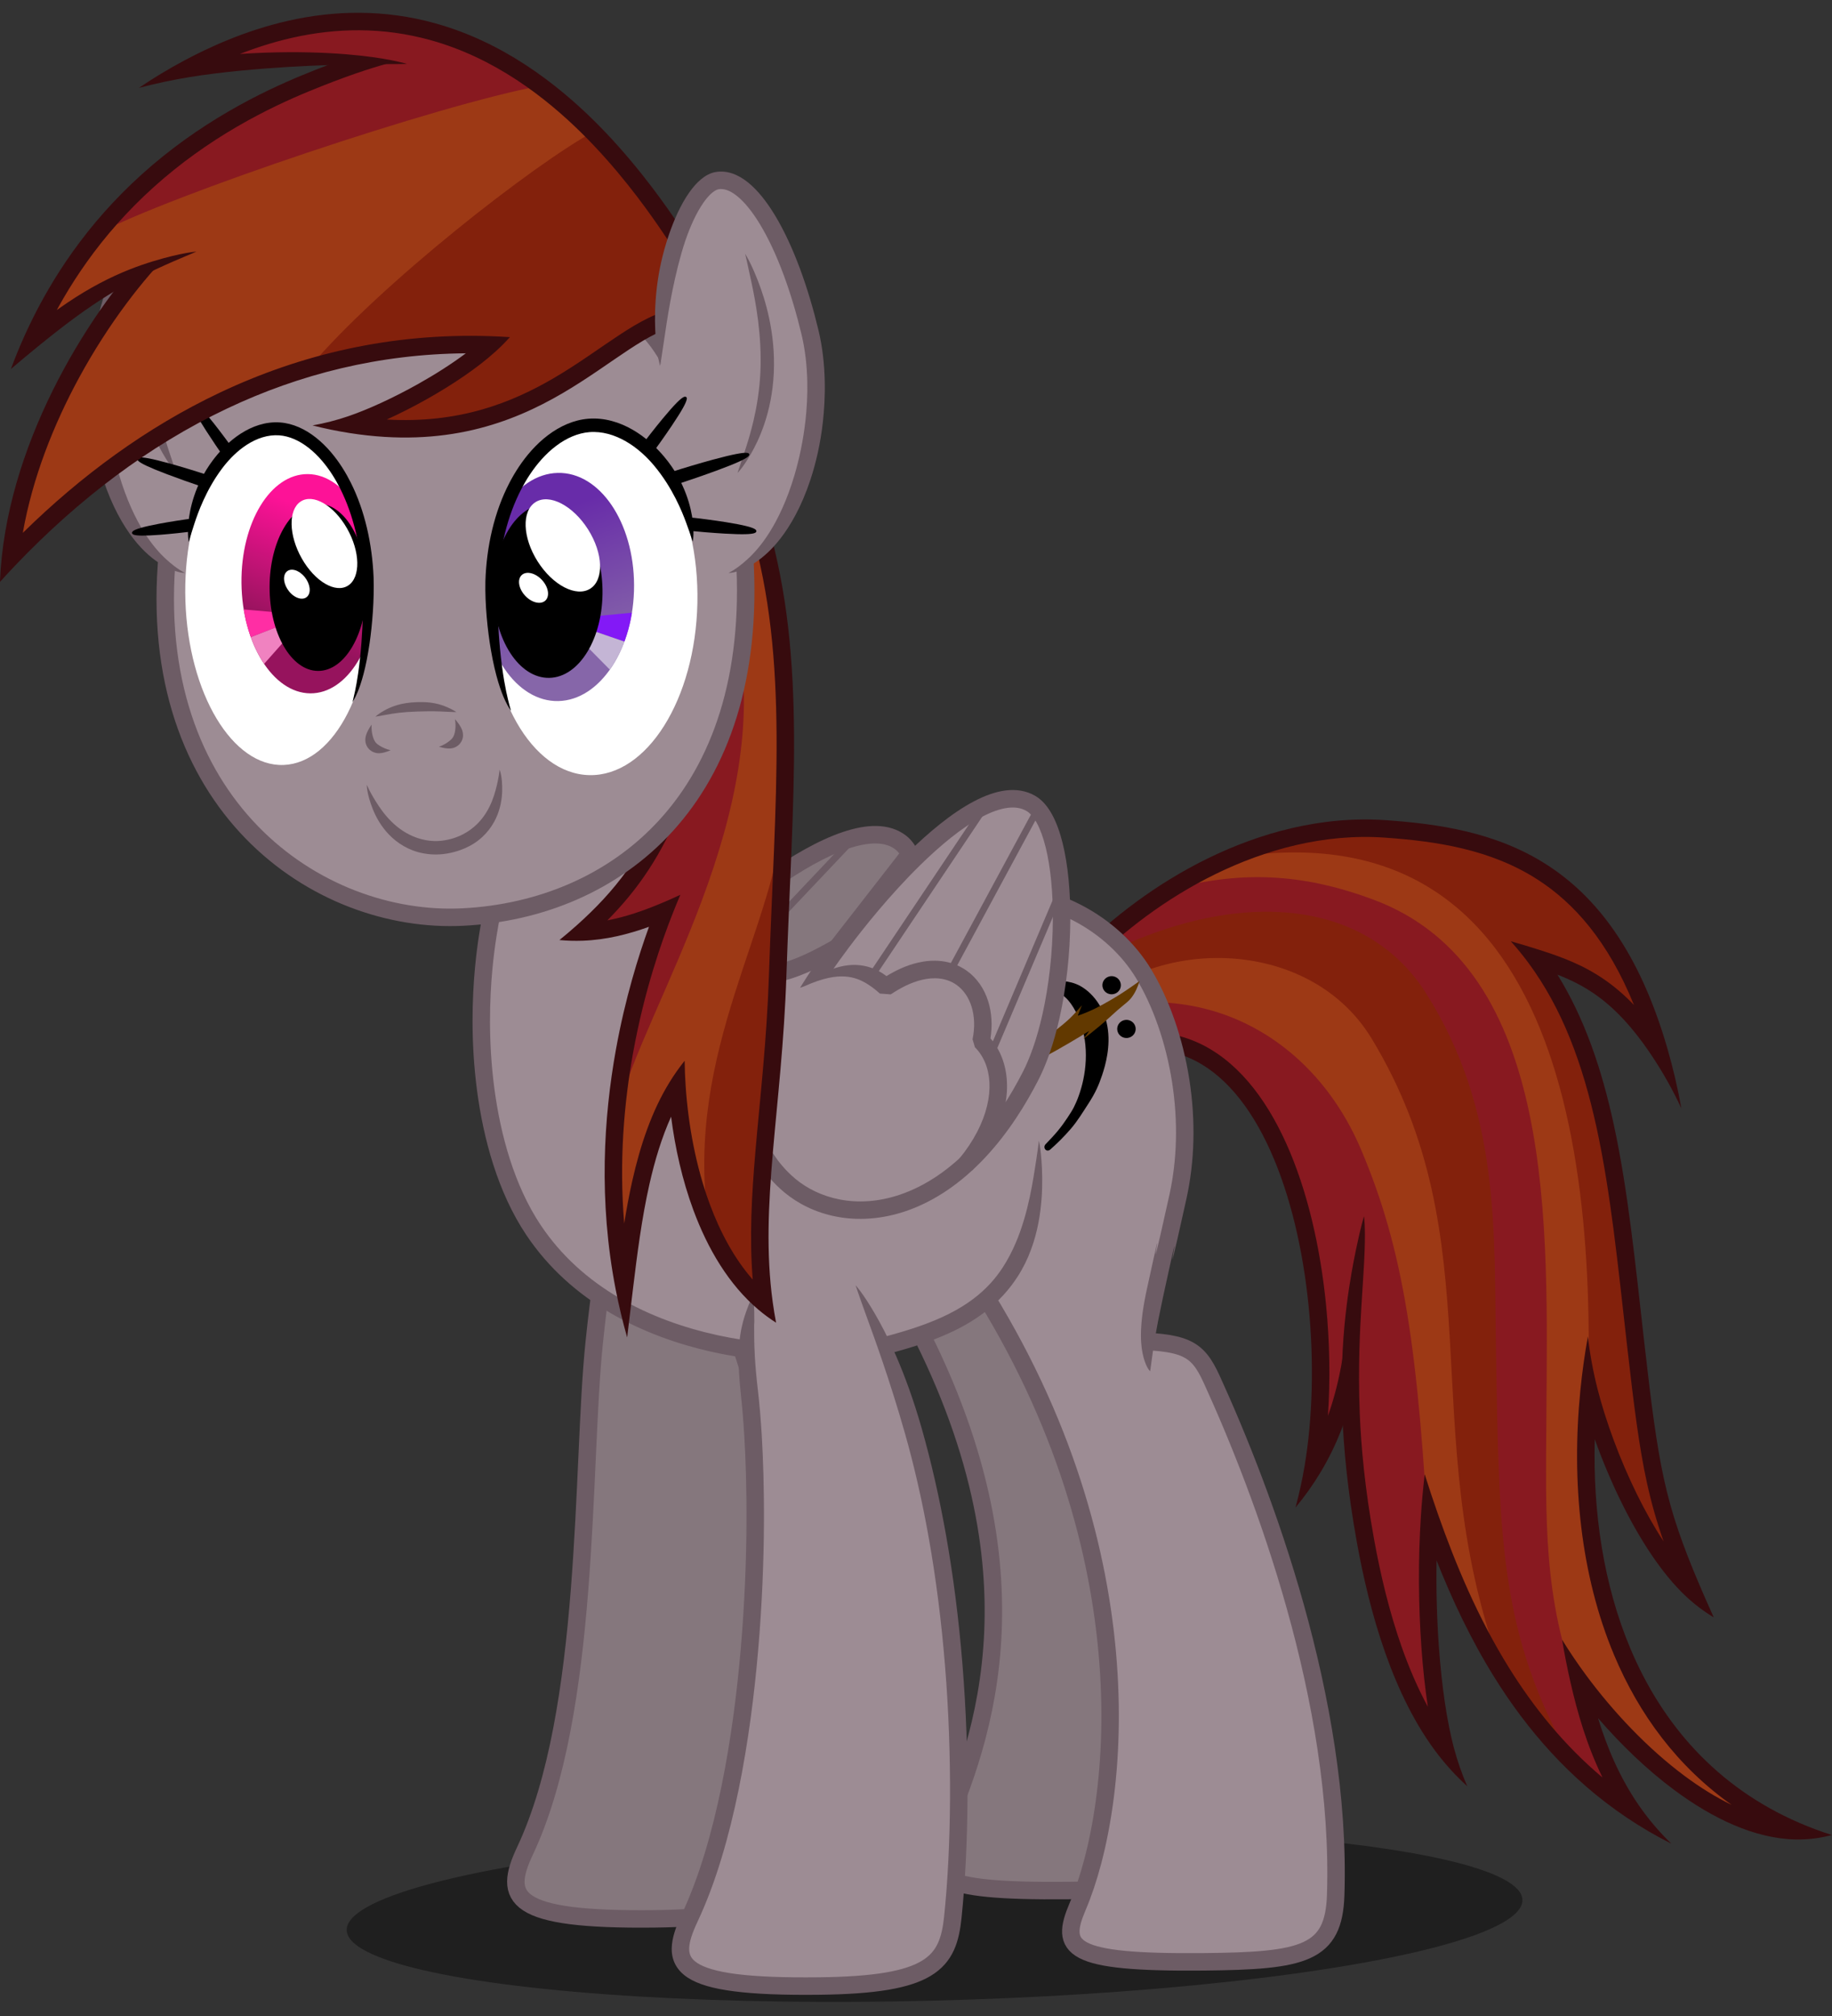 <?xml version="1.0" encoding="UTF-8" standalone="no"?>
<!-- Created with Inkscape (http://www.inkscape.org/) -->

<svg
   id="svg2"
   inkscape:export-ydpi="52.2048"
   inkscape:version="1.2 (dc2aedaf03, 2022-05-15)"
   inkscape:export-filename="F:\Vectors\Vector #116 - Rainbow Dash #19.png"
   viewBox="0 0 5000 5500"
   height="5500"
   width="5e3"
   inkscape:export-xdpi="52.2048"
   version="1.1"
   sodipodi:docname="846824.svg"
   xml:space="preserve"
   xmlns:inkscape="http://www.inkscape.org/namespaces/inkscape"
   xmlns:sodipodi="http://sodipodi.sourceforge.net/DTD/sodipodi-0.dtd"
   xmlns:xlink="http://www.w3.org/1999/xlink"
   xmlns="http://www.w3.org/2000/svg"
   xmlns:svg="http://www.w3.org/2000/svg"
   xmlns:rdf="http://www.w3.org/1999/02/22-rdf-syntax-ns#"
   xmlns:cc="http://creativecommons.org/ns#"
   xmlns:dc="http://purl.org/dc/elements/1.1/"><rect x="0" y="0" width="5000" height="5500" fill="#333333" stroke="none"/><sodipodi:namedview
     id="namedview4"
     fit-margin-left="0"
     inkscape:zoom="0.088388348"
     borderopacity="1"
     inkscape:current-layer="g7713"
     inkscape:cx="2358.9082"
     inkscape:cy="1255.8216"
     inkscape:window-maximized="1"
     showgrid="false"
     fit-margin-right="0"
     inkscape:document-units="px"
     bordercolor="#666666"
     inkscape:window-x="0"
     guidetolerance="10"
     objecttolerance="10"
     inkscape:window-y="0"
     fit-margin-bottom="0"
     inkscape:window-width="1600"
     inkscape:pageopacity="0"
     inkscape:pageshadow="2"
     pagecolor="#ffffff"
     gridtolerance="10"
     showguides="false"
     inkscape:window-height="831"
     fit-margin-top="0"
     inkscape:showpageshadow="0"
     inkscape:pagecheckerboard="0"
     inkscape:deskcolor="#d1d1d1" /><defs
     id="defs6"><linearGradient
       id="linearGradient5451"
       x1="973.53"
       gradientUnits="userSpaceOnUse"
       x2="1062"
       y1="460.37"
       y2="427.37"
       inkscape:collect="always"
       spreadMethod="pad"><stop
         id="stop5445"
         stop-color="#540536"
         offset="0"
         style="stop-color:#682ca9;stop-opacity:1;" /><stop
         id="stop5449"
         stop-color="#bb1774"
         offset="1"
         style="stop-color:#8666a9;stop-opacity:1;" /></linearGradient><linearGradient
       id="linearGradient5441"
       x1="973.53"
       gradientUnits="userSpaceOnUse"
       x2="1062"
       y1="460.37"
       y2="427.37"
       inkscape:collect="always"
       spreadMethod="pad"><stop
         id="stop5435"
         stop-color="#540536"
         offset="0" /><stop
         id="stop5439"
         stop-color="#bb1774"
         offset="1" /></linearGradient><linearGradient
       id="linearGradient7308"
       x1="973.53"
       gradientUnits="userSpaceOnUse"
       x2="1062"
       y1="460.37"
       y2="427.37"
       inkscape:collect="always"
       xlink:href="#linearGradient5441"><stop
         id="stop7304"
         stop-color="#540536"
         offset="0"
         style="stop-color:#fd1297;stop-opacity:1;" /><stop
         id="stop7306"
         stop-color="#bb1774"
         offset="1"
         style="stop-color:#96135d;stop-opacity:1;" /></linearGradient><clipPath
       id="clipPath7322"
       clipPathUnits="userSpaceOnUse"
       inkscape:inverse="false"><ellipse
         id="path7324"
         ry="77.488"
         rx="130.83"
         inkscape:connector-curvature="0"
         transform="matrix(.021 -.991 1.002 .021 575.95 1484.4)"
         cy="451.48"
         cx="1050.5"
         fill="none" /></clipPath><clipPath
       id="clipPath7328"
       clipPathUnits="userSpaceOnUse"
       inkscape:inverse="false"><ellipse
         id="path7330"
         ry="57.421"
         rx="84.866"
         inkscape:connector-curvature="0"
         transform="matrix(.003 1 -.985 .023 1457.1 -591.96)"
         cy="442.46"
         cx="1024.3"
         fill="none" /></clipPath><clipPath
       id="clipPath7332"
       clipPathUnits="userSpaceOnUse"
       inkscape:inverse="false"><ellipse
         id="path7334"
         ry="57.421"
         rx="84.866"
         inkscape:connector-curvature="0"
         transform="matrix(.003 1 -.985 .023 1457.1 -591.96)"
         cy="442.46"
         cx="1024.3"
         fill="none" /></clipPath><linearGradient
       inkscape:collect="always"
       xlink:href="#linearGradient5451"
       id="linearGradient5443"
       gradientUnits="userSpaceOnUse"
       x1="973.53"
       y1="460.37"
       x2="1077.678"
       y2="424.877" /></defs><g
     id="layer2"
     inkscape:label="Vector"
     inkscape:groupmode="layer"
     transform="translate(-608.96 4003.9)"><g
       id="g7713"
       transform="matrix(3.667 0 0 3.667 -1624.2 -4025.2)"><ellipse
         id="path11485"
         fill-opacity=".392"
         rx="350.86"
         ry="88"
         transform="matrix(1.247 -.031 -.013 .724 14.821 509.83)"
         cy="1316.6"
         cx="1048" /><path
         id="path7674"
         sodipodi:nodetypes="cccccc"
         inkscape:connector-curvature="0"
         fill="#ef3c3f"
         d="m1622.1 905.34 9.192-0.354 6.364 15.91 7.425 96.874-28.991-11.667z" /><path
         id="path19191"
         sodipodi:nodetypes="cccccc"
         inkscape:connector-curvature="0"
         fill="#642786"
         d="m1516.7 648.37c261.87-17.116 259.68 207.1 274.71 396.37 0 0 33.01 100.05 78.023 141.82-62.177-116.95-29.971-354.18-112.96-469.1 14.984 4.572 53.71 13.91 87.041 75.434-25.002-171.61-213.69-209.88-326.81-144.52z"
         style="fill:#83210c;fill-opacity:1" /><path
         id="path19189"
         sodipodi:nodetypes="cccccsc"
         inkscape:connector-curvature="0"
         fill="#1497d6"
         d="m1785.2 1265.3s61.15 79.091 157.34 102.42c-41.9-24.017-161.6-89.654-153.95-276.09 14.172-221.67-17.383-482.68-256.69-448.6 0 0-41.408 14.635-67.853 36.67 80.624-14.246 151.54-14.78 198.7 28.977 154.34 143.19 43.153 386.23 122.45 556.62z"
         style="fill:#9d3915;fill-opacity:1" /><path
         id="path19187"
         sodipodi:nodetypes="csscccscc"
         inkscape:connector-curvature="0"
         fill="#7ac240"
         d="m1481.9 667.12c61.384-16.564 108.71-7.056 149.15 7.956 137.01 50.865 129.73 244.12 128.87 384.94-0.461 75.49-2.578 133.97 23.452 203.1-0.158 21.201 37.854 88.563 37.854 88.563s-48.216-26.956-81.621-83.769c-76.632-190.05 30.714-398.96-109.45-536.63-51.608-50.691-121.59-57.52-226.55 1.585 21.451-28.515 78.302-65.735 78.302-65.735z"
         style="fill:#881920;fill-opacity:1" /><path
         id="path19185"
         sodipodi:nodetypes="cssccccc"
         inkscape:connector-curvature="0"
         fill="#fdf9ae"
         d="m1399.4 733.34c112.17-68.783 221.96-65.913 270.9 11.362 55.573 87.754 50.604 176.71 52.112 265.48 2.383 140.25 2.542 212.24 56.961 306.63-54.185-57.997-75.025-96.356-97.126-153.39-28.349-561.85-222.48-439.61-275.3-372.41l-27.128-31.518z"
         style="fill:#83210c;fill-opacity:1" /><path
         id="path19183"
         sodipodi:nodetypes="csccccc"
         inkscape:connector-curvature="0"
         fill="#f46c2f"
         d="m1406.3 768.25c48.437-65.653 174.76-70.292 223.62 10.317 91.267 150.58 32.18 290.24 94.731 464.37-17.473-31.673-43.807-84.858-54.318-130.16-38.116-185.37-92.99-378.53-207.68-329.14l-45.162 14.552z"
         style="fill:#9d3915;fill-opacity:1" /><path
         id="path19181"
         sodipodi:nodetypes="ccsccccc"
         inkscape:connector-curvature="0"
         fill="#ef3c3f"
         d="m1398.1 799.68-17.424-26.995c103.61-51.142 201.61-5.342 241.32 88.394 31.541 74.446 42.887 147.83 50.99 306.95-0.291 38.978-4.429 83.449 12.451 140.4-68.662-110.95-71.233-209.52-70.013-282.42l-26.22 65.641c18.208-129.14-23.22-380.55-191.11-291.98z"
         style="fill:#881920;fill-opacity:1" /><path
         id="path19175"
         d="m1612.8 973.25c-1.869 30.241-5.761 58.775-15.462 85.92 1.79-26.498 1.351-54.775-1.429-82.804-4.221-42.571-13.875-84.912-29.563-119.77-7.85-17.444-17.269-33.145-28.379-46.08-11.12-12.947-24.005-23.204-38.759-29.592-14.795-6.406-31.231-8.816-49.219-6.381-17.938 2.428-37.257 9.649-57.971 22.254l6.758 11.105c19.564-11.905 37.181-18.337 52.949-20.473 15.718-2.129 29.757-0.014 42.318 5.425 12.602 5.456 23.952 14.364 34.06 26.131 10.118 11.779 18.918 26.344 26.389 42.946 14.955 33.232 24.352 74.107 28.478 115.72 4.124 41.593 2.949 83.581-3.03 118.93-1.752 10.359-3.998 20.629-6.729 30.774 6.912-8.284 13.169-17.094 18.714-26.349 24.015-40.084 31.106-82.569 33.85-126.96l-12.975-0.802z"
         sodipodi:nodetypes="ccc"
         inkscape:path-effect="#path-effect19177"
         inkscape:connector-curvature="0"
         inkscape:original-d="m 1619.2541,973.65176 c -2.7192,43.98864 -9.7128,85.25294 -32.9381,124.01864 24.3448,-143.94921 -29.8409,-393.36286 -190.9512,-295.32166"
         fill="#1497d6"
         style="fill:#370b0e;fill-opacity:1" /><path
         id="path7697"
         sodipodi:nodetypes="ccccc"
         inkscape:connector-curvature="0"
         fill="#ef3c3f"
         d="m1620 966.16-7.732 65.083 29.299 3.232-6.718-69.376z"
         style="fill:#881920;fill-opacity:1" /><path
         id="path19171"
         d="m1388.7 759.99s1.72-2.434 6.44-8.353c4.189-5.254 13.048-16.073 25.83-28.843 24.025-24.001 55.416-48.438 92.585-66.633 36.959-18.092 80.69-30.427 126.29-27.169 37.386 2.672 78.354 8.426 113.78 31.355 26.542 17.178 51.914 45.062 71.499 93.163-7.142-7.449-14.347-13.593-21.783-18.755-15.844-11-31.703-16.889-49.522-22.548-6.761-2.147-13.555-4.187-20.381-6.118 4.648 5.182 9.049 10.58 13.187 16.178 25.11 33.964 40.309 74.873 50.736 122.87 10.521 48.427 15.761 101.6 22.578 161.52 5.165 45.4 9.002 75.952 14.898 102.7 3.282 14.89 7.186 28.574 12.337 43.251-7.024-10.686-13.67-22.534-19.78-34.932-13.149-26.679-23.463-55.194-29.407-78.528-3.272-12.846-5.672-25.898-7.183-39.067-2.387 13.264-4.25 26.617-5.584 40.028-6.782 68.186 0.147 137.54 25.043 196.89 18.637 44.423 47.32 83.156 87.539 111.6-11.708-5.636-23.446-12.938-34.955-21.49-27.65-20.547-53.324-47.823-73.442-75.078-6.295-8.529-12.237-17.313-17.811-26.33 1.777 10.601 3.859 21.15 6.243 31.631 5.115 22.493 12.186 47.067 23.84 70.91-28.642-24.06-51.219-52.172-69.482-81.491-23.326-37.446-40.027-77.56-53.06-114.69-3.423-9.752-6.685-19.56-9.783-29.421-1.208 10.357-2.154 20.743-2.836 31.148-2.148 32.744-1.794 67.126 0.388 97.676 1.131 15.832 2.749 30.683 4.786 44.12-7.656-14.078-14.09-29.213-19.518-44.626-9.258-26.288-15.789-53.963-20.474-79.799-6.851-37.778-9.69-68.829-10.694-93.926-1.37-34.253 0.232-62.878 1.236-79.56 1.299-21.588 1.939-28.641 2.396-41.254 0.686-18.934-0.472-25.68-0.472-25.68s-2.147 6.46-5.981 24.899c-1.758 8.458-4.633 23.215-6.864 41.026-2.207 17.618-4.738 45.226-3.304 81.091 1.026 25.666 3.927 57.32 10.892 95.723 9.289 51.221 26.488 114.19 60.708 158.14 6.465 8.303 13.623 16.042 21.397 23.134-4.042-9.335-7.38-18.959-9.985-28.792-5.066-19.119-8.987-45.2-11.146-75.418-1.438-20.138-2.072-41.932-1.698-63.794 11.376 28.721 25.293 58.485 42.975 86.871 24.085 38.666 55.698 75.687 98.692 104.54 10.615 7.122 21.665 13.574 33.086 19.316-8.957-8.651-17.036-18.167-24.118-28.41-14.252-20.613-23.696-43.016-30.49-65.051 16.911 19.606 36.252 38.283 56.765 53.527 28.389 21.096 59.726 36.12 90.096 36.791 9.193 0.203 18.368-0.909 27.247-3.302-8.325-2.625-16.508-5.682-24.515-9.159-61.134-26.544-101.78-73.104-125.63-129.93-19.683-46.911-27.82-100.64-26.365-155.39 5.5 15.405 12.195 31.464 19.802 46.899 13.496 27.382 30.065 53.22 48.33 70.244 6.26 5.835 13.112 11.002 20.443 15.417-3.433-7.537-6.778-15.113-10.034-22.728-13.537-31.653-21.249-53.934-26.96-79.87-5.704-25.902-9.486-55.887-14.656-101.33-6.775-59.554-12.094-113.57-22.787-162.79-9.07-41.752-21.843-79.057-41.888-111.45 9.819 3.828 18.855 8.276 27.768 14.467 14.063 9.767 27.754 23.887 42.349 45.71 8.37 12.515 15.76 25.659 22.104 39.315-2.7-15.086-6.19-30.019-10.458-44.738-21.198-73.115-53.569-113.17-89.256-136.26-38.37-24.832-82.184-30.711-119.92-33.408-48.496-3.466-94.535 9.667-132.94 28.468-38.656 18.924-71.185 44.266-96.049 69.104-13.252 13.238-22.445 24.465-26.806 29.935-4.909 6.156-6.701 8.692-6.701 8.692l10.425 7.766z"
         sodipodi:nodetypes="csccscccccccsc"
         inkscape:path-effect="#path-effect19173"
         inkscape:connector-curvature="0"
         inkscape:original-d="m 1383.4655,756.10643 c 56.4214,-75.74175 156.8737,-140.74093 256.819,-133.59815 80.831,5.77674 162.9732,25.57566 203.3959,164.99557 -31.4447,-47.01542 -58.4669,-58.50066 -91.8493,-69.10173 53.3027,72.09968 61.4468,172.36968 74.5459,287.51558 10.5418,92.6659 15.2424,120.226 42.0973,183.0197 -35.1527,-32.7642 -64.77,-100.94 -76.8067,-148.1877 -13.3929,134.6517 27.5095,272.3119 153.6456,327.0785 -56.6259,-1.2511 -119.9561,-56.1262 -161.1574,-111.9441 6.8547,30.1398 17.5222,65.3806 39.2955,96.8717 -81.1768,-54.4678 -122.9094,-140.0349 -150.4692,-218.5443 -3.9936,60.8881 0.5511,131.1815 11.7403,173.4124 -30.007,-38.538 -48.4451,-94.6723 -59.441,-155.306 -22.0879,-121.7969 -5.6612,-189.62423 -1.1382,-241.57952"
         fill="#1497d6"
         style="fill:#370b0e;fill-opacity:1" /><path
         id="path7634"
         sodipodi:nodetypes="cssssc"
         inkscape:connector-curvature="0"
         fill="#85c3ec"
         d="m1365.7 954.27c46.818 0.586 55.225 4.861 66.26 29.003 38.257 83.697 73.845 234.47 69.152 378.33-1.43 43.836-23.422 49.068-98.552 49.738-100.28 0.894-106.77-10.072-93.448-41.323 29.435-69.052 82.184-199.49-27.738-396.76"
         style="fill:#85777d;fill-opacity:1" /><path
         id="path7630"
         sodipodi:nodetypes="cssssc"
         inkscape:connector-curvature="0"
         fill="#85c3ec"
         d="m1126.3 928.06c79.218 146 80.249 349.26 69.349 454.15-3.562 34.271-16.303 50.242-99.572 51.181-106.09 1.196-112.9-15.43-96.256-50.767 48.906-103.87 41.858-285.99 51.42-377.9 4.264-40.988 6.715-51.417 9.649-72.417"
         style="fill:#85777d;fill-opacity:1" /><path
         id="path7626"
         d="m1126.3 928.06c79.218 146 80.249 349.26 69.349 454.15-3.562 34.271-16.303 50.242-99.572 51.181-106.09 1.196-112.9-15.43-96.256-50.767 48.906-103.87 41.858-285.99 51.42-377.9 4.264-40.988 6.715-51.417 9.649-72.417"
         sodipodi:nodetypes="cssssc"
         inkscape:connector-curvature="0"
         stroke="#69abde"
         stroke-width="13"
         fill="none"
         style="stroke:#6d5c65;stroke-opacity:1" /><path
         id="path7620"
         d="m1365.7 954.27c46.818 0.586 55.225 4.861 66.26 29.003 38.257 83.697 74.845 235.47 70.152 379.33-1.43 43.836-23.422 49.068-98.552 49.738-100.28 0.894-106.77-10.072-93.448-41.323 29.435-69.052 81.184-200.49-28.738-397.76"
         sodipodi:nodetypes="cssssc"
         inkscape:connector-curvature="0"
         stroke="#69abde"
         stroke-width="13"
         fill="none"
         style="stroke:#6d5c65;stroke-opacity:1" /><path
         id="path7616"
         sodipodi:nodetypes="csssc"
         inkscape:connector-curvature="0"
         fill="#85c3ec"
         d="m1087.3 746.89c40.897-47.223 152.58-144.91 192.14-114.22 28.958 22.473 8.629 146.57-31.435 200.37-73.963 99.319-159.28 94.058-196.3 54.157-28.488-30.705-34.238-82.488-5.277-114.99"
         style="fill:#85777d;fill-opacity:1" /><path
         id="path7602"
         d="m1137.9 742.01 105.7-111.67"
         sodipodi:nodetypes="cc"
         inkscape:connector-curvature="0"
         stroke="#69abde"
         stroke-width="5"
         fill="#6900de"
         style="stroke:#6d5c65;stroke-opacity:1" /><path
         id="path7604"
         d="m1195.7 750.93 89.6-115.12"
         sodipodi:nodetypes="cc"
         inkscape:connector-curvature="0"
         stroke="#69abde"
         stroke-width="5"
         fill="#6900de"
         style="stroke:#6d5c65;stroke-opacity:1" /><path
         id="path7606"
         d="m1217.4 817.31 77.746-122.25"
         sodipodi:nodetypes="cc"
         inkscape:connector-curvature="0"
         stroke="#69abde"
         stroke-width="5"
         fill="#6900de" /><path
         id="path7608"
         d="m1092.2 751.15s1.405-1.695 5.65-6.346c3.619-3.965 12.408-13.443 25.799-26.15 13.058-12.391 36.919-33.918 63.928-52.755 17.335-12.09 36.178-23.186 52.952-28.8 7.678-2.57 14.584-3.873 20.575-3.756 5.907 0.115 10.626 1.594 14.333 4.471 2.342 1.817 4.633 5.029 6.523 10.03 1.876 4.965 3.204 11.299 3.933 18.695 1.517 15.394 0.347 34.308-2.723 53.553-4.003 25.094-10.879 48.884-18.488 68.005-7.672 19.279-15.473 32.429-21.907 41.069-10.639 14.286-24.772 30.737-42.304 44.965-17.568 14.257-36.44 24.553-55.919 29.708-19.343 5.118-37.355 4.638-52.806 0.186-15.417-4.442-27.166-12.48-35.295-21.241-6.794-7.323-11.122-14.79-13.761-20.211-7.561-15.535-9.783-30.724-9.784-42.36 0-11.806 2.218-21.372 4.497-28.285 4.673-14.17 9.007-19.713 9.007-19.713s-1.424 0.88-4.122 3.381c-2.549 2.363-6.796 6.782-10.799 13.634-4.012 6.868-8.256 17.026-9.55 30.442-1.275 13.212 0.333 30.676 9.063 48.596 3.021 6.202 8.018 14.84 15.92 23.358 9.684 10.437 23.455 19.77 41.233 24.87 17.815 5.111 38.224 5.528 59.701-0.143 21.598-5.703 42.091-16.962 60.801-32.132 18.642-15.114 33.507-32.467 44.546-47.29 7.193-9.659 15.525-23.836 23.56-44.022 7.958-19.994 15.091-44.718 19.247-70.768 3.175-19.901 4.486-40.001 2.823-56.876-0.802-8.14-2.306-15.619-4.715-21.995-2.396-6.343-5.814-11.928-10.708-15.726-6.394-4.962-14.053-7.075-22.07-7.224-7.928-0.148-16.447 1.611-24.934 4.452-18.537 6.204-38.584 18.135-56.263 30.466-27.767 19.366-52.161 41.383-65.438 53.982-13.671 12.974-22.699 22.707-26.455 26.822-4.398 4.819-5.875 6.599-5.875 6.599l9.827 8.511z"
         sodipodi:nodetypes="csssc"
         inkscape:path-effect="#path-effect7610"
         inkscape:connector-curvature="0"
         inkscape:original-d="m 1087.3318,746.89102 c 40.8966,-47.22347 152.5838,-144.9117 192.1367,-114.217 28.9584,22.47305 8.6288,146.57113 -31.435,200.36949 -73.9631,99.31877 -159.2813,94.05788 -196.3024,54.15673 -28.4884,-30.70453 -34.2378,-82.48772 -5.2767,-114.99011"
         fill="#5aa7dd"
         style="fill:#6d5c65;fill-opacity:1" /><path
         id="path7612"
         d="m1192.4 896.22c7.499-6.482 13.838-13.241 19.036-20.115 10.385-13.732 16.293-28.018 17.638-41.568 1.221-12.297-1.336-23.938-7.595-33.571 3.051-9.341 3.879-18.723 2.501-27.369-1.544-9.69-5.876-18.487-12.91-25.046-10.866-10.132-24.781-12.094-35.948-11.256-9.363 0.703-18.265 3.401-25.787 6.506-3.363-3.342-6.717-5.767-10.135-7.585-4.536-2.413-11.525-5.005-21.053-4.725-8.175 0.241-18.16 2.47-33.183 9.533-0.973 0.457-1.847 1.129-2.775 1.709 1.076-0.198 2.172-0.273 3.201-0.554 15.928-4.347 25.518-4.107 32.164-2.768 7.519 1.515 12.437 4.862 15.268 7.02 2.831 2.158 6.379 5.363 9.815 9.505l7.793 1.749c7.583-3.469 16.572-6.585 25.691-7.311 9.1-0.724 18.852 0.941 26.082 7.683 4.683 4.367 7.788 10.416 8.931 17.582 1.146 7.184 0.303 15.455-2.973 23.989l0.904 6.278c5.555 7.265 8.101 16.625 7.027 27.313-1.077 10.721-5.822 22.834-15.036 35.042-4.6 6.095-10.298 12.191-17.161 18.123l8.502 9.835z"
         sodipodi:nodetypes="cccc"
         inkscape:path-effect="#path-effect7614"
         inkscape:connector-curvature="0"
         inkscape:original-d="m 1188.1161,891.29818 c 35.9045,-31.03756 42.7346,-67.56287 26.0819,-89.34357 14.5592,-37.92092 -12.6243,-75.07471 -66.5508,-50.25006 -17.9475,-21.40041 -39.7653,-18.96159 -65.4896,-8.97568"
         fill="#5aa7dd" /><path
         id="path7588"
         sodipodi:nodetypes="ssscssssss"
         inkscape:connector-curvature="0"
         fill="#9dddfb"
         d="m1282.9 684.11c65.6-27.2 135.9-16.78 177.1 45.89 25.564 38.913 39.21 105.18 25.65 166.37-9.127 41.191-21.088 79.178-22.514 107.52 30.902 1.662 38.397 7.809 47.799 28.379 38.257 83.697 95.845 237.47 91.152 381.33-1.43 43.836-23.422 49.068-98.552 49.738-100.28 0.894-106.77-10.072-93.448-41.323 32.074-75.242 55.403-268.26-79.765-470.84-67.121-100.59-98.384-245.94-47.434-267.06z"
         style="fill:#9d8c94;fill-opacity:1" /><g
         id="g3829"
         transform="matrix(0.178,-0.027,0.076,0.337,1447.2,325.64)"
         style="display:none"><path
           id="path3059"
           sodipodi:nodetypes="ccccccccccccccccccccccccccccccccccc"
           inkscape:connector-curvature="0"
           fill="#f1fbff"
           d="m -649.53,1271.1 -5.051,27.274 5.808,39.648 23.486,31.82 30.052,8.586 32.577,-6.061 30.557,-18.94 22.106,-32.565 5.377,-28.741 -2.987,-31.123 -12.879,-25.506 -14.395,-17.173 -21.971,-12.122 13.132,-13.132 15.749,-25.521 -5.395,-42.672 -30.81,-26.256 -18.931,-8.279 -22.618,-2.328 -29.666,9.344 -21.718,-15.706 -37.123,-8.79 -44.952,25.506 -20.203,36.618 0.27,24.139 14.377,27.631 26.769,19.95 14.647,5.556 -19.193,20.961 -17.173,38.638 4.293,23.739 15.91,13.132 25.506,-1.515 32.577,-19.446 z" /><g
           id="g3882"
           transform="translate(-626.41,2579)"><path
             id="path3874"
             sodipodi:nodetypes="cccccccccccccc"
             inkscape:connector-curvature="0"
             fill="#f13e32"
             d="m -98.175,-1375.9 -21.657,-19.938 -10.851,-20.014 c -1.924,3.018 -4.128,6.345 -5.912,9.086 -74.551,114.61 -102.98,255.6 -94.354,368.02 29.631,-31.882 59.262,-57.951 88.893,-72.731 -18.595,90.6 6.605,190.54 54.778,289.78 0.765,1.531 1.497,3.168 2.272,4.755 l -0.977,-3.151 -21.223,-88.346 -13.89,-104.05 11.809,-150.87 -70.714,37.143 z" /><path
             id="path3872"
             sodipodi:nodetypes="cccccccccccccccccsc"
             inkscape:connector-curvature="0"
             fill="#f5eb7e"
             d="m -100.34,-1378.6 23.443,12.06 -17.173,17.678 -14.142,25.254 -4.546,25.254 7.071,19.193 17.173,10.102 -43.139,106.01 57.787,-27.72 -20.203,86.873 -6.833,56.925 2.792,119.35 5.37,51.23 c 1.398,16.234 3.673,32.355 5.875,48.492 l 1.872,10.984 c -40.241,-111.48 -60.185,-236.36 -30.289,-338.5 l -77.782,52.023 c 12.212,-88.644 35.886,-175.78 87.156,-265.5 2.05,-3.587 3.43,-6.107 5.569,-9.703 z" /><path
             id="path3870"
             sodipodi:nodetypes="cccccccccc"
             inkscape:connector-curvature="0"
             fill="#0193cf"
             d="m -84.999,-816.93 c -17.731,-141.86 -14.154,-307.6 53.512,-405.39 l -60.566,30.792 c 15.732,-20.881 31.254,-41.812 53.909,-61.037 8.991,-7.756 7.863,-6.585 11.495,-9.553 -3.347,-15.803 -0.556,-31.248 3.034,-46.588 -18.221,23.016 -37.115,38.891 -68.438,38.891 -18.304,38.813 -34.623,77.295 -47.225,115.16 l 60.609,-31.315 c -41.546,117.37 -28.134,242.51 -6.33,369.04 z" /><path
             id="path3876"
             style="color:#000000;text-indent:0;text-decoration-line:none;text-transform:none"
             d="m -63.232,-1507.5 c -2.632,0.069 -5.231,0.29 -7.812,0.656 -20.655,2.926 -39.924,16.334 -52.098,32.46 -12.174,16.126 -17.118,36.564 -11.192,56.281 5.749,19.128 22.55,39.97 53.655,52.715 -3.707,3.219 -7.208,7.233 -10.056,10.82 -15.158,19.108 -22.565,35.884 -24.183,49.652 -1.744,14.833 3.474,26.277 13,32.281 9.526,6.004 22.932,6.586 37.281,1.125 11.976,-4.558 24.678,-13.382 36.594,-26.906 -5.291,23.351 -1.595,52.033 10.272,71.781 35.609,57.028 116.37,19.878 135.29,-26.853 16.61,-35.912 4.246,-100.79 -44.252,-119.4 83.557,-75.764 -28.948,-146.79 -82.062,-110.5 -16.506,-16.433 -36.546,-24.587 -54.438,-24.116 z m 50.906,26.929 c -9.949,8.183 -18.911,19.021 -20.022,30.272 -1.151,11.648 6.148,24.794 22.196,33.085 -56.197,50.924 -15.097,110.48 26.785,103.31 5.6,-0.854 10.276,-2.968 14.033,-6.772 12.884,-13.184 5.215,-34.887 -2.901,-45.864 35.349,94.379 -116.22,33.827 -28.592,-53.317 -3.975,-1.363 -8.232,-3.144 -11.473,-5.155 -27.189,-17.015 -6.617,-53.328 21.666,-60.076 13.503,-3.222 23.758,-1.67 34.006,0.897 42.765,10.712 63.55,60.932 39.43,95.232 -5.385,7.294 -10.815,11.457 -16.972,16.642 l 2.625,1.625 c 31.975,17.412 46.829,43.411 50.06,68.838 0.866,12.511 0.502,24.013 -2.555,34.982 -0.838,2.953 -1.772,5.641 -2.89,8.258 -14.765,34.454 -58.989,55.814 -86.682,53.29 -19.707,-1.796 -36.747,-16.577 -47.044,-44.571 -8.867,-23.372 -3.729,-51.176 3.756,-69.275 -55.538,87.707 -143.05,37.63 -54.142,-48.428 -53.791,-18.39 -72.622,-61.174 -40.828,-103.53 26.471,-33.253 70.75,-36.939 99.545,-9.442 z"
             sodipodi:nodetypes="csssccssscccccccsccccccssccccccsccccc"
             inkscape:connector-curvature="0"
             fill="#0193cf" /></g></g><path
         id="path19028"
         d="m1444.7 1003.3c46.818 0.586 55.225 4.861 66.26 29.003 38.257 83.697 96.845 239.47 92.152 383.33-1.43 43.836-23.422 49.068-98.552 49.738-100.28 0.894-106.77-10.072-93.448-41.323 32.074-75.242 53.52-269.68-80.765-472.84"
         sodipodi:nodetypes="cssssc"
         inkscape:connector-curvature="0"
         stroke="#69abde"
         stroke-width="13"
         fill="none"
         style="stroke:#6d5c65;stroke-opacity:1" /><path
         id="path7596"
         sodipodi:nodetypes="csssssc"
         inkscape:connector-curvature="0"
         fill="#9dddfb"
         d="m977 676c-18.497 79.969-12.011 183.61 29.053 244.96 65.052 97.188 209.45 99.622 261.18 86.087 30.984-8.105 58.261-17.198 77.271-36.291 64.915-65.2 83.591-306.94-7.559-300.3-75.9 5.54-113.3 62.12-165.9 61.54-43.183-0.475-66.499-81.214-46.7-166.77"
         style="fill:#9d8c94;fill-opacity:1" /><path
         id="path7600"
         inkscape:connector-curvature="0"
         fill="#9dddfb"
         d="m1465.8 989.49-1.414 25.456-28.991 1.414 1.414-28.991z"
         style="fill:#9d8c94;fill-opacity:1" /><path
         id="path7556"
         d="m1465 1026s0.501-3.068 1.465-10.393c1.07-8.129 2.594-19.047 7.963-43.992 0.251-1.164 0.508-2.352 0.773-3.574 19.605-90.19-6.485 34.797 16.795-70.262 6.125-27.641 6.998-58.091 2.175-88.93-4.778-30.548-14.937-59.688-28.614-82.221-11.478-18.91-29.64-36.132-52.333-47.781-22.858-11.733-49.134-17.248-76.833-14.866-41.788 3.592-73.477 21.781-94.365 33.642-19.453 11.047-30.199 17.265-43.134 22.104-10.164 3.802-17.517 4.92-21.762 5.375-4.435 0.475-6.262 0.4-6.262 0.4l0.264 12.997s2.163 0.088 7.383-0.471c5.072-0.543 13.543-1.861 24.94-6.123 14.087-5.268 25.802-12.081 44.991-22.978 20.962-11.904 50.422-28.673 89.059-31.994 25.25-2.171 49.076 2.855 69.78 13.482 20.637 10.593 36.972 26.173 47.159 42.958 12.664 20.864 22.322 48.339 26.882 77.487 4.59 29.346 3.73 58.151-2.022 84.107-22.491 101.5 2.225-17.238-16.806 70.313-0.272 1.252-0.53 2.477-0.774 3.677-5.182 25.475-3.805 39.027-1.512 47.155 2.206 7.817 4.788 9.888 4.788 9.888z"
         sodipodi:nodetypes="csssc"
         inkscape:path-effect="#path-effect7558"
         inkscape:connector-curvature="0"
         inkscape:original-d="m 1465,1026 c -7.5721,-28.8044 8.8902,-76.55694 20.6497,-129.62704 C 1499.21,835.17614 1484.1577,769.80144 1460,730 1438.9897,695.38409 1393.4391,665.59993 1336.9475,670.45619 1261.0363,676.98184 1223.6101,730.93131 1171,732"
         fill="#69abde"
         style="fill:#6d5c65;fill-opacity:1" /><path
         id="path7552"
         d="m1382.2 854.43s-0.959 8.925-4.017 27.287c-1.461 8.769-3.63 20.062-7.037 31.504-3.448 11.582-8.308 23.889-15.712 35.345-2.54 3.93-5.556 7.951-9.182 11.924-7.526 8.245-17.276 15.868-30.709 22.667-13.646 6.907-29.64 12.289-49.938 17.599-11.507 3.01-28.899 5.43-50.342 5.691-21.39 0.261-46.437-1.647-72.226-7.276-25.095-5.477-50.41-14.376-73.342-27.84-22.95-13.475-42.974-31.202-58.227-53.99-19.708-29.444-30.026-67.294-34.602-102.22-4.575-34.917-3.45-66.384-1.405-88.23 1.721-18.389 4.311-32.299 5.644-39.005 1.496-7.52 2.241-10.429 2.241-10.429l-12.666-2.93s-0.775 3.025-2.326 10.823c-1.385 6.961-4.061 21.346-5.836 40.331-2.106 22.525-3.265 54.993 1.471 91.136 4.71 35.939 15.411 75.982 36.675 107.75 33.292 49.739 86.703 75.754 139.6 87.3 26.832 5.856 52.937 7.859 75.143 7.59 22.206-0.269 40.751-2.798 53.487-6.13 20.678-5.41 37.694-11.069 52.518-18.572 14.725-7.453 25.777-16.014 34.442-25.507 4.154-4.551 7.604-9.152 10.498-13.63 8.463-13.091 12.995-27.145 15.455-39.803 2.447-12.592 2.965-24.47 2.857-33.612-0.224-19.047-2.464-27.778-2.464-27.778z"
         sodipodi:nodetypes="cssc"
         inkscape:path-effect="#path-effect7554"
         inkscape:connector-curvature="0"
         inkscape:original-d="m 1382.1866,854.43294 c 1.5,109 -46.2416,134.63949 -114.9507,152.61376 -51.7378,13.5346 -196.131,11.1014 -261.183,-86.08698 C 964.98916,859.61008 958.50266,755.96854 977,676"
         fill="#69abde"
         style="fill:#6d5c65;fill-opacity:1" /><path
         id="path7548"
         sodipodi:nodetypes="cssssc"
         inkscape:connector-curvature="0"
         fill="#9dddfb"
         d="m1245.8 962.04c79.218 146 83.249 365.26 72.349 470.15-3.562 34.271-16.303 50.242-99.572 51.181-106.09 1.196-112.9-15.43-96.256-50.767 48.906-103.87 54.858-297.99 44.42-390.9-4.6-40.952-0.285-51.417 2.649-72.417"
         style="fill:#9d8c94;fill-opacity:1" /><path
         id="path18344"
         d="m1245.8 962.04s2.197 6.854 8.296 23.62c5.247 14.425 16.943 46.145 28.434 86.555 13.42 47.191 24.313 104.96 29.815 172.8 5.448 67.164 4.69 135.01-0.662 186.51-0.815 7.845-2.103 14.386-4.566 19.785-2.4 5.259-6.025 9.706-12.2 13.398-5.932 3.547-14.428 6.525-26.913 8.636-12.471 2.108-28.591 3.299-49.501 3.535-26.504 0.299-46.666-0.523-61.452-2.413-15.002-1.918-23.984-4.885-29.069-8.21-2.511-1.642-3.966-3.303-4.804-4.865-0.837-1.561-1.273-3.425-1.257-5.726 0.035-5.109 2.271-11.77 6.279-20.284 13.58-28.84 23.436-63.418 30.552-98.207 7.127-34.842 11.682-70.747 14.508-103.56 5.88-68.287 4.701-126.29 2.675-160.04-0.729-12.148-1.675-23.034-2.771-32.579-2.513-21.286-2.797-33.633-2.855-40.782-0.156-19.432 0.236-1.603 0.051-17.66-0.052-4.522-0.258-7.637-0.504-9.966-0.236-2.229-0.467-3.287-0.467-3.287s-0.5 0.961-1.387 3.005c-0.775 1.788-2.252 5.332-3.635 9.251-1.355 3.84-3.314 9.891-4.477 17.877-1.2 8.239-1.977 20.498 0.426 43.005 1.021 9.3 1.925 19.962 2.642 31.914 1.993 33.215 3.166 90.6-2.65 158.15-2.795 32.464-7.292 67.845-14.292 102.07-7.008 34.26-16.606 67.73-29.576 95.276-4.071 8.646-7.462 17.563-7.518 25.733-0.028 4.098 0.772 8.137 2.813 11.945 2.041 3.808 5.108 6.982 9.132 9.614 7.625 4.986 18.926 8.181 34.506 10.181 15.808 2.03 36.384 2.865 63.277 2.561 21.273-0.24 38.095-1.452 51.516-3.721 13.391-2.264 23.599-5.613 31.422-10.29 8.486-5.074 13.882-11.55 17.338-19.099 3.364-7.348 4.827-15.62 5.688-23.898 5.442-52.368 6.203-121.08 0.697-188.95-5.565-68.6-16.606-127.21-30.276-175.27-12.257-43.089-26.272-70.746-35.057-85.756-9.145-15.624-14.178-20.852-14.178-20.852z"
         sodipodi:nodetypes="cssssc"
         inkscape:path-effect="#path-effect18346"
         inkscape:connector-curvature="0"
         inkscape:original-d="m 1245.7985,962.04124 c 79.2183,145.99996 83.2494,365.25996 72.3486,470.14876 -3.5617,34.2713 -16.3034,50.2419 -99.5719,51.1809 -106.0902,1.1963 -112.8953,-15.4295 -96.2563,-50.7667 48.9062,-103.8652 54.8578,-297.9886 44.4204,-390.9031 -4.6003,-40.9518 -0.2849,-51.41726 2.6492,-72.41726"
         fill="#69abde"
         style="fill:#6d5c65;fill-opacity:1" /><g
         id="g15635"
         transform="matrix(0.808,-0.264,0.269,0.793,1331.955,754.6)"><path
           style="fill:#000000"
           d="m 61.856,40.789 c -2e-6,9.705 -7.977,17.553 -17.993,17.714 -13.519,0.218 -19.993,-9.273 -19.997,-21.727 -0.002,-3.841 -0.685,-8.197 5.921,-18.577 2.856,-4.488 6.391,-8.155 10.471,-10.932 6.945,-4.728 15.331,-6.979 23.629,-7.05 10.383,-0.088 21.161,2.949 29.103,9.59 9.358,7.826 17.248,24.768 14.207,44.643 -2.696,17.617 -12.523,32.153 -18.079,39.639 -5.631,7.587 -10.615,13.102 -18.772,19.764 -7.607,6.213 -14.643,12.247 -22.032,16.777 -8.299,5.088 -16.271,9.007 -23.106,11.96 -4.123,1.781 -6.023,-3.785 -2.413,-5.735 5.061,-2.734 9.61,-5.225 13.571,-7.727 4.946,-3.124 8.829,-6.084 12.228,-8.793 3.205,-2.555 6.005,-4.886 8.039,-6.921 8.871,-8.871 23.573,-28.534 28.122,-54.532 2.535,-14.488 0.816,-28.597 -2.653,-37.199 C 79.445,15.097 75.372,10.621 70.339,8.29 63.98,5.345 54.974,5.731 48.08,8.648 37.418,13.16 32.548,27.949 33.333,27.044 c 3.003,-2.396 6.81,-3.828 10.951,-3.828 9.705,0 17.573,7.868 17.573,17.573 z"
           id="path15617" /><path
           style="fill:#623900"
           d="M 0.074,66.547 C 8.703,62.697 17.346,58.891 26.525,56.764 c -2.275,-0.171 -4.792,-0.089 -7.426,0.112 6.404,-2.777 12.584,-4.121 20.127,-6.399 7.327,-2.213 14.874,-4.106 25.067,-7.473 2.362,-0.78 10.087,-3.856 13.713,-5.627 6.148,-3.003 10.28,-5.611 14,-7.879 0.125,-0.076 -6.429,7.706 -6.429,7.706 13.865,-0.293 21.555,-2.055 32.52,-4.345 9.303,-1.943 18.831,-4.827 28.467,-7.892 -2.85,4.202 -6.709,8.575 -11.193,11.67 -1.188,0.82 -2.949,2.059 -9.188,4.385 -7.089,2.642 -16.023,7.202 -25.343,10.918 -6.451,2.572 -12.645,4.926 -17.421,6.574 2.396,-1.569 5.18,-3.461 7.496,-5.354 0,0 -14.845,3.745 -31.858,7.201 -16.662,3.385 -35.419,6.475 -42.983,7.306 -3.456,0.38 -5.248,0.5 -7.333,0.474 -7.571,-0.095 -8.668,-1.594 -8.668,-1.594 z"
           id="path15619" /><circle
           style="fill:#000000"
           cx="122.277"
           cy="20.777"
           r="8.076"
           id="circle15621" /><circle
           style="fill:#000000"
           cx="122.277"
           cy="61.785"
           r="8.076"
           id="circle15623" /></g><path
         id="path7531"
         sodipodi:nodetypes="csssc"
         inkscape:connector-curvature="0"
         fill="#9dddfb"
         d="m1210.1 744.03c31.983-52.566 123.97-165.18 166.24-140.47 30.945 18.089 29.982 143.76-0.231 202.71-55.777 108.83-137.9 115.83-179.12 81.655-31.719-26.299-44.886-76.702-22.098-113"
         style="fill:#9d8c94;fill-opacity:1" /><path
         id="path18390"
         d="m1257.6 731.96 84.153-125.58"
         sodipodi:nodetypes="cc"
         inkscape:connector-curvature="0"
         stroke="#69abde"
         stroke-width="5"
         fill="none"
         style="stroke:#6d5c65;stroke-opacity:1" /><path
         id="path7527"
         d="m1314 732.53 68.387-126.71"
         sodipodi:nodetypes="cc"
         inkscape:connector-curvature="0"
         stroke="#69abde"
         stroke-width="5"
         fill="none"
         style="stroke:#6d5c65;stroke-opacity:1" /><path
         id="path7529"
         d="m1344.5 795.09 55.98-132.06"
         sodipodi:nodetypes="cc"
         inkscape:connector-curvature="0"
         stroke="#69abde"
         stroke-width="5"
         fill="none"
         style="stroke:#6d5c65;stroke-opacity:1" /><path
         id="path18373"
         d="m 1215.6,747.41 c 0,0 1.087,-1.877 4.444,-7.085 2.861,-4.439 9.833,-15.07 20.712,-29.553 10.609,-14.124 30.159,-38.825 53.102,-61.312 14.731,-14.438 31.024,-28.084 46.136,-36.012 6.919,-3.63 13.252,-5.878 18.911,-6.611 5.562,-0.72 10.19,0.048 14.097,2.332 2.47,1.444 5.141,4.287 7.699,8.991 2.532,4.657 4.745,10.757 6.54,17.98 3.737,15.037 5.43,33.937 5.359,53.426 -0.092,25.414 -3.119,49.944 -7.538,69.959 -4.456,20.181 -9.944,34.31 -14.796,43.778 -8.753,17.079 -20.972,37.072 -37.355,54.595 -16.398,17.54 -34.676,30.122 -53.97,36.669 -33.029,11.209 -61.008,2.327 -77.864,-11.648 -7.559,-6.267 -12.796,-13.035 -16.123,-18.029 -9.533,-14.311 -13.933,-29.05 -15.685,-40.591 -1.776,-11.7 -1.104,-21.493 0.016,-28.644 2.294,-14.644 5.545,-20.73 5.545,-20.73 0,0 -1.243,1.083 -3.466,3.955 -2.102,2.716 -5.525,7.71 -8.352,15.071 -2.834,7.38 -5.394,18.028 -4.661,31.461 0.722,13.222 4.819,30.235 15.785,46.69 3.795,5.695 9.839,13.525 18.643,20.825 9.86,8.175 22.881,14.989 38.715,18.028 15.859,3.043 33.498,2.075 51.624,-4.077 21.726,-7.373 41.749,-21.341 59.288,-40.101 17.49,-18.707 30.352,-39.836 39.428,-57.544 5.424,-10.583 11.262,-25.794 15.923,-46.901 4.617,-20.906 7.746,-46.372 7.842,-72.718 0.073,-20.13 -1.66,-40.18 -5.743,-56.608 -1.97,-7.928 -4.508,-15.086 -7.744,-21.035 -3.212,-5.905 -7.291,-10.948 -12.552,-14.023 -6.888,-4.026 -14.594,-5.04 -22.347,-4.03 -7.651,0.997 -15.57,3.985 -23.26,8.019 -16.801,8.814 -34.169,23.511 -49.196,38.24 -23.611,23.141 -43.607,48.418 -54.396,62.783 -11.111,14.793 -18.275,25.714 -21.246,30.324 -3.479,5.398 -4.622,7.37 -4.622,7.37 l 11.106,6.757 z"
         sodipodi:nodetypes="csssc"
         inkscape:connector-curvature="0"
         inkscape:original-d="m 1210.0664,744.02739 c 31.9827,-52.56551 123.9691,-165.17937 166.2357,-140.47313 30.9454,18.08861 29.9818,143.75921 -0.2312,202.70974 -55.7771,108.83034 -137.9027,115.83098 -179.1219,81.65521 -31.7188,-26.29877 -44.8865,-76.70214 -22.0983,-112.99765"
         fill="#69abde"
         style="display:inline;fill:#6d5c65;fill-opacity:1" /><path
         id="path7535"
         sodipodi:nodetypes="csccc"
         inkscape:connector-curvature="0"
         fill="#9dddfb"
         d="m1241.7 728.26c-11.848-0.418-24.092 4.68-37.162 12.385-4.779 2.817-10.035 8.247-10.035 8.247l18.031 12.021z"
         style="fill:#9d8c94;fill-opacity:1" /><path
         id="path18386"
         d="m1332.6 876.6c6.195-7.494 11.238-15.092 15.174-22.637 7.863-15.072 11.356-30.026 10.633-43.569-0.657-12.311-4.812-23.441-12.232-32.073 1.538-9.686 0.939-19.082-1.654-27.425-2.895-9.314-8.308-17.388-16.009-22.886-5.942-4.242-12.421-6.374-18.609-7.128-6.183-0.753-12.187-0.156-17.624 1.098-8.78 2.025-16.823 5.921-23.508 10.028-3.646-2.755-7.163-4.642-10.663-5.94-4.72-1.751-11.844-3.335-20.957-1.689-7.814 1.412-17.016 5.059-30.258 14.183-0.858 0.591-1.584 1.378-2.378 2.083 1.002-0.351 2.042-0.585 2.983-1.01 14.576-6.591 23.738-7.711 30.219-7.333 7.319 0.426 12.437 3.02 15.416 4.734 2.977 1.713 6.824 4.37 10.706 7.971l8.133 0.601c6.7-4.506 14.758-8.842 23.269-10.848 4.286-1.01 8.734-1.436 13.101-0.927 4.343 0.506 8.684 1.951 12.617 4.758 5.092 3.635 8.973 9.184 11.142 16.16 2.173 6.987 2.595 15.334 0.733 24.268l1.761 5.916c6.378 6.396 10.229 15.336 10.797 26.123 0.57 10.814-2.175 23.499-9.149 36.891-3.482 6.686-8.006 13.526-13.662 20.368l10.02 8.283z"
         sodipodi:nodetypes="cccc"
         inkscape:path-effect="#path-effect18388"
         inkscape:connector-curvature="0"
         inkscape:original-d="m 1327.5905,872.46295 c 29.6256,-35.8397 30.7163,-72.94895 11.6064,-92.11303 8.2527,-39.59549 -23.1793,-72.46077 -70.9097,-40.18904 -20.288,-18.60264 -40.7277,-13.06899 -63.7718,0.48933"
         fill="#69abde"
         style="fill:#6d5c65;fill-opacity:1" /><path
         id="path7500"
         sodipodi:nodetypes="ccsc"
         inkscape:connector-curvature="0"
         fill="#642786"
         d="m1178.4 976.8c-11.2-97.6 12.8-206.4 12-336.8-36 25.6-86.58 160.84-66.4 243.2 9.42 38.445 29.6 68 54.4 93.6z"
         style="fill:#83210c;fill-opacity:1" /><path
         id="path7498"
         sodipodi:nodetypes="ccccscccc"
         inkscape:connector-curvature="0"
         fill="#1497d6"
         d="m1073.6 789.6c6.4-50.4 60-117.6 76.8-252 0 0 21.6-92.8 8.8-126.4l22.4-16c9.6 61.6 12.994 163.21 10.4 213.6-4.366 84.826-73.6 177.6-56 304.8-15.2-32.8-24-69.6-23.2-100-27.2 43.2-32 92-39.2 147.2-14.4-69.6-9.6-124 0-171.2z"
         style="fill:#9d3915;fill-opacity:1" /><path
         id="path7496"
         sodipodi:nodetypes="cccccc"
         inkscape:connector-curvature="0"
         fill="#5cbb46"
         d="m1161.2 498c-10.2 54.4-35.6 102.8-60.4 125.2-8.8 19.2-31.2 53.6-60.8 76.8 26.4-0.8 46.4-7.2 63.2-16.8-20.8 46.4-33.6 115.2-37.6 164.8 9.6-72.8 110.4-209.4 95.6-350z"
         style="fill:#881920;fill-opacity:1" /><path
         id="path7492"
         d="m1167.9 399.03c14.278 49.125 18.742 99.494 19.066 153.96 0.324 54.632-3.5 112.74-5.656 177.96-1.621 49.037-6.638 91.29-10.05 131.03-2.846 33.155-4.562 64.468-2.043 95.809-13.482-15.386-24.061-34.783-31.993-56.237-10.242-27.701-15.942-58.493-17.908-87.589-0.427-6.314-0.683-12.637-0.77-18.965-4.075 5.096-7.833 10.438-11.253 15.996-13.322 21.648-21.755 46.963-27.655 73.104-2.379 10.542-4.357 21.27-6.075 32.004-3.885-46.639-0.064-90.052 6.622-127.06 8.43-46.662 21.393-83.022 29.096-102.67 1.953-4.981 3.979-9.934 6.075-14.856-4.827 2.27-9.703 4.431-14.627 6.483-12.99 5.412-26.109 9.974-39.692 12.543 22.944-23.133 40.252-48.536 54.619-84.109l-12.054-4.868c-16.395 40.597-36.571 66.982-65.5 92.783-4.161 3.711-8.407 7.324-12.736 10.837 5.75 0.553 11.53 0.723 17.303 0.509 17.48-0.647 33.839-4.777 49.335-10.347-7.73 21.362-17.673 52.958-24.614 91.38-9.078 50.25-13.049 112.31-0.142 178.52 2.335 11.976 5.175 23.847 8.514 35.583 1.416-12.016 2.856-24.03 4.32-36.041 3.134-25.721 6.503-52.425 12.236-77.829 4.026-17.838 9.185-34.876 16.15-50.349 2.995 23.417 8.372 47.273 16.568 69.441 10.743 29.057 26.459 55.553 48.394 74.114 4.17 3.528 8.57 6.774 13.172 9.717-0.977-5.163-1.821-10.351-2.53-15.558-4.912-36.043-3.238-71.829 0.143-111.23 3.369-39.252 8.454-82.233 10.09-131.72 2.136-64.595 5.99-123.54 5.665-178.46-0.327-55.092-4.841-106.79-19.584-157.52l-12.487 3.629z"
         sodipodi:nodetypes="cscccsccc"
         inkscape:path-effect="#path-effect7494"
         inkscape:connector-curvature="0"
         inkscape:original-d="m 1174.1137,397.21177 c 29.0211,99.84976 17.9562,204.1349 13.664,333.94788 C 1184.52,829.68529 1167.5742,901.62814 1177.6,975.2 1136,940 1116.8,873.6 1112.8,814.4 c -25.6,41.6 -32.9373,98.20589 -39.2,149.6 -12.7152,-65.21684 -8.8169,-126.43802 0.158,-176.11599 8.5299,-47.21475 21.6454,-84.00262 29.442,-103.88401 -19.2,8 -39.2,14.4 -60.8,15.2 29.6,-26.4 50.4,-53.6 67.2,-95.2"
         fill="#1497d6"
         style="fill:#370b0e;fill-opacity:1" /><path
         id="path7490"
         sodipodi:nodetypes="sssss"
         inkscape:connector-curvature="0"
         fill="#9fdefa"
         d="m1163.2 420c11.9 180.7-96.4 262.28-209.56 268.06-108.16 5.53-244.22-83.91-220.04-270.46 12.93-99.76 73.54-214.82 196.4-234.31 163.4-25.91 228.3 162.48 233.2 236.71z"
         style="fill:#9d8c94;fill-opacity:1" /><path
         id="path7488"
         d="m1111.6 281.6c-10.4-20.4-22-36.4-40-44"
         sodipodi:nodetypes="cc"
         inkscape:connector-curvature="0"
         stroke="#69abde"
         stroke-width="13"
         fill="none"
         style="stroke:#6d5c65;stroke-opacity:1" /><path
         id="path7486"
         d="m1163.2 420c11.2 180.75-96.4 262.28-209.56 268.06-108.16 5.53-237.69-83.18-220.04-270.46"
         sodipodi:nodetypes="csc"
         inkscape:connector-curvature="0"
         stroke="#69abde"
         stroke-width="13"
         fill="none"
         style="stroke:#6d5c65;stroke-opacity:1" /><path
         id="path7466"
         sodipodi:nodetypes="cssc"
         inkscape:connector-curvature="0"
         fill="#9fdefa"
         d="m797.61 272.75c2.346-72.692-22.626-130.7-42.416-134.12-24.33-4.207-52.796 44.857-69.15 113.53-15.6 65.53 10.42 163.8 60.7 179.84"
         style="fill:#9d8c94;fill-opacity:1" /><path
         id="path7458"
         d="m797.61 272.75s2.097-5.912 3.205-20.408c1.048-13.716 1.014-38.03-6.706-64.551-0.937-3.22-2.023-6.666-3.272-10.228-3.623-10.328-8.644-21.653-15.064-30.556-2.588-3.59-5.462-6.86-8.611-9.436-3.122-2.554-6.775-4.638-10.86-5.344-4.112-0.711-8.271-0.313-12.339 1.052-4.029 1.352-7.909 3.63-11.6 6.586-7.177 5.747-13.996 14.344-20.307 24.856-13.855 23.077-24.862 54.559-32.334 85.935-6.094 25.589-5.144 51.383-3.248 68.466 1.807 16.277 5.232 30.946 9.317 43.355 6.529 19.83 14.804 34.242 22.539 44.168 7.759 9.957 15.221 15.774 21.047 19.216 11.69 6.9 17.36 6.13 17.36 6.13s-5.123-1.881-14.291-10.311c-4.558-4.192-10.403-10.574-16.495-20.366-6.083-9.779-12.862-23.718-18.38-42.519-3.462-11.796-6.474-25.721-8.182-41.114-1.81-16.307-2.64-40.45 2.973-64.02 7.313-30.708 17.934-60.769 30.834-82.255 5.886-9.803 11.767-16.98 17.287-21.4 2.799-2.242 5.343-3.643 7.612-4.404 2.23-0.749 4.195-0.882 5.987-0.572 1.158 0.2 2.797 0.915 4.84 2.587 2.019 1.652 4.157 4.013 6.302 6.987 5.386 7.468 9.914 17.483 13.341 27.255 1.162 3.312 2.177 6.532 3.058 9.558 7.002 24.054 10.765 48.586 12.692 61.156 2.155 14.055 3.291 20.17 3.291 20.17z"
         sodipodi:nodetypes="cssc"
         inkscape:path-effect="#path-effect7460"
         inkscape:connector-curvature="0"
         inkscape:original-d="m 797.6129,272.75111 c 2.3465,-72.69224 -22.6264,-130.69597 -42.4161,-134.1183 -24.33,-4.20751 -52.796,44.85734 -69.1499,113.52991 C 670.442,317.69012 696.4577,415.96207 746.7443,432"
         fill="#69abde"
         style="fill:#6d5c65;fill-opacity:1" /><path
         id="path7462"
         d="m734.33 193.43s-3.903 5.716-9.576 20.361c-5.21 13.45-13.14 38.581-11.726 68.725 1.419 30.232 11.521 50.865 16.968 60.379 6.182 10.799 9.991 14.325 9.991 14.325s-1.664-4.848-5.423-16.361c-3.076-9.42-10.271-31.505-11.552-58.817-1.302-27.763 3.695-53.295 6.535-66.827 3.168-15.095 4.783-21.785 4.783-21.785z"
         sodipodi:nodetypes="cc"
         inkscape:path-effect="#path-effect7464"
         inkscape:connector-curvature="0"
         inkscape:original-d="m 734.3294,193.43059 c -25.4558,66.53989 -19.799,118.29315 5.6568,163.7905"
         fill="#69abde"
         style="fill:#6d5c65;fill-opacity:1" /><g
         id="g7428"
         transform="matrix(-.889 .014 .013 .961 1743.9 .485)"><path
           id="path7396"
           d="m1119.6 301.2s-0.473-0.751-2.223 0.252c-2.022 1.159-6.056 4.815-15.195 15.845-5.39 6.504-12.628 15.711-18.032 23.079-1.969 2.685-2.403 3.296-2.403 3.296l8.105 5.857s0.415-0.586 2.361-3.238c5.548-7.564 11.951-16.586 16.838-23.859 7.999-11.904 10.371-16.731 10.927-19.026 0.6-1.96-0.3-2.21-0.3-2.21z"
           sodipodi:nodetypes="cc"
           inkscape:path-effect="#path-effect7398"
           inkscape:connector-curvature="0"
           inkscape:original-d="m 1119.6,301.2 c 0,0 -26.0225,34.63675 -33.8,45.4" /><path
           id="path7400"
           d="m1166.6 343.71s0.088-0.902-2.197-1.01c-1.298-0.062-3.482 0.115-7.433 0.878-3.979 0.768-9.621 2.107-17.342 4.2-9.325 2.528-22.096 6.297-31.383 9.341-3.337 1.094-4.017 1.33-4.017 1.33l3.184 9.48s0.648-0.225 3.946-1.306c9.571-3.136 21.453-7.208 30.875-10.673 7.518-2.764 12.866-4.911 16.574-6.584 3.667-1.655 5.552-2.766 6.579-3.564 1.805-1.404 1.214-2.091 1.214-2.091z"
           sodipodi:nodetypes="cc"
           inkscape:path-effect="#path-effect7402"
           inkscape:connector-curvature="0"
           inkscape:original-d="m 1166.5684,343.71392 c 0,0 -48.1922,15.24982 -60.7804,19.47778" /><path
           id="path7404"
           d="m1171.9 401.08s0.406-0.79-1.348-1.786c-0.991-0.563-2.764-1.253-6.141-2.095-3.401-0.848-8.333-1.824-15.23-2.925-8.342-1.331-19.95-2.878-29.043-3.781-3.314-0.329-4.06-0.391-4.06-0.391l-0.918 9.958s0.715 0.059 3.989 0.385c9.334 0.928 20.359 1.85 29.107 2.357 6.981 0.405 11.975 0.522 15.491 0.433 3.479-0.088 5.357-0.374 6.448-0.707 1.928-0.589 1.706-1.447 1.706-1.447z"
           sodipodi:nodetypes="cc"
           inkscape:path-effect="#path-effect7406"
           inkscape:connector-curvature="0"
           inkscape:original-d="m 1171.9233,401.08105 c 0,0 -43.0584,-4.78032 -56.2815,-5.99985" /><ellipse
           id="path7408"
           ry="77.488"
           rx="130.83"
           inkscape:connector-curvature="0"
           transform="matrix(.021 -.991 1.002 .021 575.95 1484.4)"
           cy="451.48"
           cx="1050.5"
           fill="#fff" /><g
           id="g7410"
           clip-path="url(#clipPath7322)"><ellipse
             id="path7412"
             ry="57.421"
             rx="84.866"
             inkscape:connector-curvature="0"
             transform="matrix(.003 1 -.985 .023 1457.1 -591.96)"
             cy="442.46"
             cx="1024.3"
             fill="url(#linearGradient7308)" /><path
             id="path7414"
             d="m1084.4 461.14-5.68 23.753-52.586-18.096z"
             clip-path="url(#clipPath7332)"
             sodipodi:nodetypes="cccc"
             inkscape:connector-curvature="0"
             fill="#dc4ea4"
             style="fill:#ff2ea4;fill-opacity:1" /><path
             id="path7416"
             d="m1078.7 484.89-6.765 28.29-45.82-46.386z"
             clip-path="url(#clipPath7328)"
             sodipodi:nodetypes="cccc"
             inkscape:connector-curvature="0"
             fill="#fcb7e0"
             style="fill:#f082c0;fill-opacity:1" /><ellipse
             id="path7418"
             ry="42.88"
             rx="62.729"
             inkscape:connector-curvature="0"
             transform="matrix(.016 1.032 -.947 .018 1423.6 -609.92)"
             cy="446.7"
             cx="1014.8" /><ellipse
             id="path7420"
             ry="22.227"
             rx="38.094"
             inkscape:connector-curvature="0"
             transform="matrix(-.511 .86 .86 .51 1182.3 -682.32)"
             cy="411.59"
             cx="1027.9"
             fill="#fff" /><ellipse
             id="path7422"
             ry="8.368"
             rx="12.617"
             inkscape:connector-curvature="0"
             transform="matrix(-.673 .774 .774 .672 1368.6 -633.15)"
             cy="442.78"
             cx="1005.6"
             fill="#fff" /></g><path
           id="path7424"
           d="m1124.5 408.72s1.325-4.303 0.103-15.005c-1.101-9.645-5.446-29.137-21.019-47.793-0.608-0.729-1.263-1.493-1.964-2.285-4.979-5.627-12.327-12.683-21.838-18.152-9.556-5.495-20.905-9.129-33.004-8.144-10.696 0.871-20.913 5.43-29.94 12.244-9.033 6.819-16.234 15.384-21.7 23.576-2.815 4.22-5.096 8.227-6.893 11.666-11.432 21.887-17.17 47.551-17.991 73.499-0.379 17.367 1.669 36.848 4.1 51.032 3.382 19.737 7.62 31.232 10.462 37.353 2.845 6.127 4.533 7.902 4.533 7.902s-0.801-2.274-2.345-8.668c-1.475-6.107-4.049-18.305-5.877-37.491-1.323-13.884-2.358-33.33-1.438-49.764 1.131-24.817 6.808-48.916 17.42-69.233 1.666-3.189 3.768-6.879 6.348-10.746 5.034-7.545 11.507-15.182 19.408-21.146 7.888-5.955 16.34-9.574 24.724-10.257 9.57-0.779 18.9 2.073 27.203 6.846 8.276 4.758 14.801 10.983 19.338 16.11 0.633 0.715 1.225 1.406 1.776 2.066 13.695 16.406 20.75 34.156 23.828 42.526 3.544 9.639 4.765 13.864 4.765 13.864z"
           sodipodi:nodetypes="cssc"
           inkscape:path-effect="#path-effect7426"
           inkscape:connector-curvature="0"
           inkscape:original-d="m 1124.5341,408.71719 c -4.1185,-46.57581 -41.1074,-89.34568 -77.3159,-86.39671 -34.0304,2.77157 -69.59454,48.13086 -72.21168,116.18349 -1.06596,27.71778 3.65662,74.64238 14.37729,96.10457" /></g><path
         id="path7388"
         sodipodi:nodetypes="ccccc"
         inkscape:connector-curvature="0"
         fill="#ef3c3f"
         d="m1020.6 77.002c-93.35-75.412-188.4-64.84-271.8-20.202 36.421-5.96 90.383-8.791 136.3-6.137-95.593 28.496-169.45 78.354-218.97 149.4 66.4-41.6 273.7-106.26 354.5-123.06z"
         style="fill:#881920;fill-opacity:1" /><path
         id="path7376"
         sodipodi:nodetypes="cccccccc"
         inkscape:connector-curvature="0"
         fill="#f46c2f"
         d="m681.37 179.81c-19.164 23.627-35.321 49.898-48.369 78.811 27.381-22.223 51.144-38.599 80.824-51.186-40.87 48.36-88.04 129.07-97.02 213.36 67.32-70.25 149.64-125.08 245.7-147.56 60.8-59.2 127.21-117.75 195.21-162.55-15.902-15.909-31.211-29.609-46.554-41.041-76.8 14.4-275.39 81.365-329.79 110.17z"
         style="fill:#9d3915;fill-opacity:1" /><path
         id="path7364"
         sodipodi:nodetypes="ccccccc"
         inkscape:connector-curvature="0"
         fill="#fdf9ae"
         d="m839.04 279.45c42.1-12.43 86.99-18.63 134.56-17.05-26.4 24-72.8 48.8-103.2 59.2 138.4 21.6 191.2-72 244-80l6.4-46.4c-23.131-36.95-46.686-67.047-70.441-91.16-44 24-158.52 113.01-211.32 175.41z"
         style="fill:#83210c;fill-opacity:1" /><path
         id="path7352"
         d="m1113.4 235.17c-14.73 2.232-28.974 10.33-43.536 19.909-14.958 9.839-30.291 21.256-48.672 32.007-31.41 18.372-70.466 33.958-124.35 30.838 9.675-4.4 19.843-9.549 29.826-15.155 18.919-10.623 37.598-23.123 51.283-35.563 3.689-3.353 7.214-6.883 10.562-10.576-4.902-0.324-9.809-0.567-14.719-0.73-73.502-2.437-140.73 13.409-201.19 42.019-54.51 25.792-103.48 61.932-146.64 104.33 7.199-40.982 22.962-80.682 41.935-115.55 21.926-40.293 47.929-73.751 69.434-94.865l-9.108-9.276c-22.495 22.086-49.292 56.629-71.766 97.935-22.471 41.303-40.83 89.745-46.144 139.61-0.66 6.195-1.119 12.411-1.375 18.636 4.114-4.542 8.292-9.025 12.532-13.45 45.558-47.539 97.928-87.818 156.69-115.62 53.841-25.475 113.1-40.501 177.52-41.005-10.547 7.899-22.793 15.682-35.392 22.756-18.46 10.365-37.254 18.973-52.014 24.023-8.713 2.981-17.646 5.276-26.716 6.866 9.177 2.342 18.46 4.246 27.818 5.706 71.025 11.085 120.34-7.459 158.38-29.712 18.719-10.949 35.135-23.081 49.253-32.368 14.513-9.546 26.67-16.148 38.339-17.916l-1.947-12.853z"
         sodipodi:nodetypes="ccccc"
         inkscape:path-effect="#path-effect7362"
         inkscape:connector-curvature="0"
         inkscape:original-d="m 1114.4,241.6 c -52.8,8 -105.6,101.6 -244,80 30.4,-10.4 76.8,-35.2 103.2,-59.2 -144.8,-4.8 -264.8,62.4 -356.8,158.4 10.4,-97.6 72,-190.4 116,-233.6"
         fill="#1497d6"
         style="fill:#370b0e;fill-opacity:1" /><path
         id="path7392"
         inkscape:connector-curvature="0"
         fill="#f46c2f"
         d="m736.52 198.1-48.083 20.93 35.638-51.477 24.89 15.839z"
         style="fill:#9d3915;fill-opacity:1" /><path
         id="path7358"
         d="m910.89 36.79s-22.084 2.399-76.891 24.939c-13.926 5.727-33.534 14.529-55.077 27.055-21.828 12.692-43.542 27.971-64.1 46.458-20.57 18.497-37.562 38.028-51.657 57.764-13.92 19.491-23.597 37.219-29.899 49.895-2.157 4.34-4.215 8.692-6.179 13.053-3.61 8.017-6.944 16.156-9.995 24.402 6.605-5.639 13.274-11.202 20.007-16.688 21.918-17.858 37.201-28.842 51.818-37.951 13.976-8.71 26.289-14.952 36.135-19.576 9.347-4.389 18.276-8.125 22.709-9.986 5.077-2.131 7.434-3.15 7.434-3.15s-10.628 0.598-32.411 7.221c-10.628 3.232-24.041 8.149-39.22 16.137-15.726 8.276-32.403 19.233-54.649 37.218l10.012 7.714c1.905-4.213 3.898-8.417 5.981-12.609 6.088-12.248 15.423-29.345 28.837-48.127 13.577-19.011 29.946-37.827 49.773-55.656 19.821-17.824 40.795-32.589 61.942-44.885 20.88-12.14 39.919-20.689 53.486-26.269 53.413-21.966 75.074-24.343 75.074-24.343l-3.128-12.618z"
         sodipodi:nodetypes="ccc"
         inkscape:path-effect="#path-effect7360"
         inkscape:connector-curvature="0"
         inkscape:original-d="M 912.45059,43.098614 C 777.81746,76.474054 682.78231,148.3161 633.00199,258.62475 c 39.0323,-31.67837 70.71068,-51.47736 122.18806,-65.61949"
         fill="#1497d6"
         style="fill:#370b0e;fill-opacity:1" /><path
         id="path7394"
         inkscape:connector-curvature="0"
         fill="#ef3c3f"
         d="m906.23 52.432-49.497-2.263 31.113-12.445 28.001-3.96 3.96 18.102z"
         style="fill:#881920;fill-opacity:1" /><path
         id="path7354"
         d="m1126.3 191.75s-4.516-7.745-16.395-24.966c-10.762-15.602-31.685-44.581-59.653-72.026-12.4-12.17-29.2-26.973-49.6-40.366-20.58-13.498-43.15-24.422-67.76-31.255-38.09-10.575-74.92-9.639-109.13-1.941-33.192 7.468-60.768 20.653-77.403 29.513-0.225 0.12-0.449 0.24-0.674 0.36-11.463 6.136-22.6 12.861-33.367 20.15 12.359-3.268 24.868-5.939 37.484-8.005 24.181-3.96 52.268-6.319 73.856-7.613 21.903-1.313 40.565-1.76 53.193-1.944 11.2-0.163 23.731-0.172 27.287-0.19 5.459-0.027 7.814-0.103 7.814-0.103s-2.24-0.734-7.599-1.914c-5.214-1.149-14.156-2.858-27.195-4.278-13.067-1.424-31.219-2.655-53.854-2.53-22.101 0.122-50.404 1.622-75.602 5.742l4.117 12.145c0.217-0.116 0.434-0.232 0.651-0.348 16.149-8.602 42.555-21.196 74.144-28.302 32.447-7.3 67.066-8.138 102.8 1.782 23.137 6.423 44.482 16.727 64.112 29.601 19.499 12.789 35.573 26.989 47.583 38.774 27.097 26.589 47.469 54.776 58.058 70.127 11.638 16.872 16.077 24.483 16.077 24.483l11.019-6.898z"
         sodipodi:nodetypes="ccc"
         inkscape:path-effect="#path-effect7356"
         inkscape:connector-curvature="0"
         inkscape:original-d="M 1120.8,195.2 C 997.6,-1.6000003 862.4,-4.0000021 748.8,56.799998 c 44,-7.2 113.6,-9.834315 163.2,-3.434315"
         fill="#1497d6"
         style="fill:#370b0e;fill-opacity:1" /><path
         id="path7348"
         sodipodi:nodetypes="cssc"
         inkscape:connector-curvature="0"
         fill="#9fdefa"
         d="m1100.3 273.6c-2.346-72.305 22.626-130 42.416-133.4 24.33-4.185 52.796 44.618 69.15 112.92 15.605 65.178-10.411 162.93-60.697 178.88"
         style="fill:#9d8c94;fill-opacity:1" /><path
         id="path7114"
         d="m1100.3 278s1.095-6.287 3.198-20.749c1.889-12.987 5.571-38.126 12.629-62.942 0.886-3.114 1.907-6.428 3.078-9.838 3.453-10.059 8.021-20.37 13.457-28.06 2.164-3.062 4.321-5.492 6.353-7.187 2.06-1.719 3.688-2.429 4.804-2.621 1.799-0.309 3.769-0.176 6.003 0.57 2.272 0.758 4.816 2.153 7.615 4.382 5.518 4.395 11.398 11.531 17.282 21.279 12.896 21.365 23.515 51.261 30.828 81.801 5.611 23.434 4.781 47.439 2.972 63.656-1.708 15.306-4.719 29.153-8.18 40.884-5.516 18.696-12.293 32.56-18.376 42.288-6.091 9.741-11.937 16.093-16.496 20.267-9.2 8.39-14.3 10.27-14.3 10.27s5.672 0.771 17.36-6.091c5.824-3.42 13.286-9.201 21.046-19.105 7.735-9.872 16.012-24.208 22.542-43.937 4.086-12.345 7.513-26.94 9.32-43.135 1.897-16.996 2.847-42.661-3.249-68.124-7.473-31.213-18.482-62.532-32.34-85.492-6.313-10.459-13.134-19.013-20.312-24.73-3.692-2.941-7.571-5.205-11.597-6.549-4.065-1.357-8.217-1.752-12.324-1.046-4.128 0.71-7.805 2.853-10.931 5.461-3.158 2.634-6.039 5.98-8.638 9.656-6.447 9.122-11.495 20.734-15.136 31.343-1.255 3.657-2.345 7.195-3.286 10.502-7.75 27.25-7.722 52.191-6.622 66.29 1.162 14.888 3.299 20.957 3.299 20.957z"
         sodipodi:nodetypes="cssc"
         inkscape:path-effect="#path-effect7116"
         inkscape:connector-curvature="0"
         inkscape:original-d="m 1100.3314,278 c -2.7465,-74.70474 22.6264,-134.39928 42.4161,-137.80337 24.33,-4.18508 52.796,44.61823 69.1499,112.92473 15.6049,65.1781 -10.4108,162.9262 -60.6974,178.87864"
         fill="#69abde"
         style="fill:#6d5c65;fill-opacity:1" /><path
         id="path7118"
         d="m1163.6 194.7s1.616 6.659 4.784 21.676c2.841 13.464 7.836 38.855 6.535 66.461-1.28 27.157-8.473 49.121-11.55 58.496-3.76 11.455-5.426 16.283-5.426 16.283s3.807-3.501 9.989-14.239c5.446-9.46 15.551-29.984 16.97-60.065 1.415-29.994-6.517-54.994-11.727-68.369-5.673-14.564-9.575-20.245-9.575-20.245z"
         sodipodi:nodetypes="cc"
         inkscape:path-effect="#path-effect7120"
         inkscape:connector-curvature="0"
         inkscape:original-d="m 1163.6149,194.70231 c 25.4558,66.18519 19.799,117.66257 -5.6568,162.9174"
         fill="#69abde"
         style="fill:#6d5c65;fill-opacity:1" /><g
         id="g7444"><path
           id="path7336"
           d="m1119.6 301.2s-0.473-0.751-2.223 0.252c-2.022 1.159-6.056 4.815-15.195 15.845-5.39 6.504-12.628 15.711-18.032 23.079-1.969 2.685-2.403 3.296-2.403 3.296l8.105 5.857s0.415-0.586 2.361-3.238c5.548-7.564 11.951-16.586 16.838-23.859 7.999-11.904 10.371-16.731 10.927-19.026 0.6-1.96-0.3-2.21-0.3-2.21z"
           sodipodi:nodetypes="cc"
           inkscape:path-effect="#path-effect7338"
           inkscape:connector-curvature="0"
           inkscape:original-d="m 1119.6,301.2 c 0,0 -26.0225,34.63675 -33.8,45.4" /><path
           id="path7340"
           d="m1166.6 343.71s0.088-0.902-2.197-1.01c-1.298-0.062-3.482 0.115-7.433 0.878-3.979 0.768-9.621 2.107-17.342 4.2-9.325 2.528-22.096 6.297-31.383 9.341-3.337 1.094-4.017 1.33-4.017 1.33l3.184 9.48s0.648-0.225 3.946-1.306c9.571-3.136 21.453-7.208 30.875-10.673 7.518-2.764 12.866-4.911 16.574-6.584 3.667-1.655 5.552-2.766 6.579-3.564 1.805-1.404 1.214-2.091 1.214-2.091z"
           sodipodi:nodetypes="cc"
           inkscape:path-effect="#path-effect7342"
           inkscape:connector-curvature="0"
           inkscape:original-d="m 1166.5684,343.71392 c 0,0 -48.1922,15.24982 -60.7804,19.47778" /><path
           id="path7344"
           d="m1171.9 401.08s0.406-0.79-1.348-1.786c-0.991-0.563-2.764-1.253-6.141-2.095-3.401-0.848-8.333-1.824-15.23-2.925-8.342-1.331-19.95-2.878-29.043-3.781-3.314-0.329-4.06-0.391-4.06-0.391l-0.918 9.958s0.715 0.059 3.989 0.385c9.334 0.928 20.359 1.85 29.107 2.357 6.981 0.405 11.975 0.522 15.491 0.433 3.479-0.088 5.357-0.374 6.448-0.707 1.928-0.589 1.706-1.447 1.706-1.447z"
           sodipodi:nodetypes="cc"
           inkscape:path-effect="#path-effect7346"
           inkscape:connector-curvature="0"
           inkscape:original-d="m 1171.9233,401.08105 c 0,0 -43.0584,-4.78032 -56.2815,-5.99985" /><ellipse
           id="path7126"
           ry="77.488"
           rx="130.83"
           inkscape:connector-curvature="0"
           transform="matrix(.021 -.991 1.002 .021 575.95 1484.4)"
           cy="451.48"
           cx="1050.5"
           fill="#fff" /><g
           id="g7312"
           clip-path="url(#clipPath7322)"><ellipse
             id="path7154"
             ry="57.421"
             rx="84.866"
             inkscape:connector-curvature="0"
             transform="matrix(.003 1 -.985 .023 1457.1 -591.96)"
             cy="442.46"
             cx="1024.3"
             fill="url(#linearGradient7308)"
             style="fill:url(#linearGradient5443)" /><path
             id="path7184"
             d="m1084.4 461.14-5.68 23.753-52.586-18.096z"
             clip-path="url(#clipPath7332)"
             sodipodi:nodetypes="cccc"
             inkscape:connector-curvature="0"
             fill="#dc4ea4"
             style="fill:#8319f6;fill-opacity:1" /><path
             id="path7186"
             d="m1078.7 484.89-6.765 28.29-45.82-46.386z"
             clip-path="url(#clipPath7328)"
             sodipodi:nodetypes="cccc"
             inkscape:connector-curvature="0"
             fill="#fcb7e0"
             style="fill:#c4b5d5;fill-opacity:1" /><ellipse
             id="path7188"
             ry="42.88"
             rx="62.729"
             inkscape:connector-curvature="0"
             transform="matrix(.016 1.032 -.947 .018 1423.6 -609.92)"
             cy="446.7"
             cx="1014.8" /><ellipse
             id="path7224"
             ry="22.227"
             rx="38.094"
             inkscape:connector-curvature="0"
             transform="rotate(57.666 1027.9 411.59)"
             cy="411.59"
             cx="1027.9"
             fill="#fff" /><ellipse
             id="path7262"
             ry="8.368"
             rx="12.617"
             inkscape:connector-curvature="0"
             transform="matrix(.695 .754 -.754 .694 641.05 -622.37)"
             cy="442.78"
             cx="1005.6"
             fill="#fff" /></g><path
           id="path7122"
           d="m1124.5 408.72s1.325-4.303 0.103-15.005c-1.101-9.645-5.446-29.137-21.019-47.793-0.608-0.729-1.263-1.493-1.964-2.285-4.979-5.627-12.327-12.683-21.838-18.152-9.556-5.495-20.905-9.129-33.004-8.144-10.696 0.871-20.913 5.43-29.94 12.244-9.033 6.819-16.234 15.384-21.7 23.576-2.815 4.22-5.096 8.227-6.893 11.666-11.432 21.887-17.17 47.551-17.991 73.499-0.379 17.367 1.669 36.848 4.1 51.032 3.382 19.737 7.62 31.232 10.462 37.353 2.845 6.127 4.533 7.902 4.533 7.902s-0.801-2.274-2.345-8.668c-1.475-6.107-4.049-18.305-5.877-37.491-1.323-13.884-2.358-33.33-1.438-49.764 1.131-24.817 6.808-48.916 17.42-69.233 1.666-3.189 3.768-6.879 6.348-10.746 5.034-7.545 11.507-15.182 19.408-21.146 7.888-5.955 16.34-9.574 24.724-10.257 9.57-0.779 18.9 2.073 27.203 6.846 8.276 4.758 14.801 10.983 19.338 16.11 0.633 0.715 1.225 1.406 1.776 2.066 13.695 16.406 20.75 34.156 23.828 42.526 3.544 9.639 4.765 13.864 4.765 13.864z"
           sodipodi:nodetypes="cssc"
           inkscape:path-effect="#path-effect7124"
           inkscape:connector-curvature="0"
           inkscape:original-d="m 1124.5341,408.71719 c -4.1185,-46.57581 -41.1074,-89.34568 -77.3159,-86.39671 -34.0304,2.77157 -69.59454,48.13086 -72.21168,116.18349 -1.06596,27.71778 3.65662,74.64238 14.37729,96.10457" /></g><path
         id="path7470"
         d="m888.4 539s2.648-0.434 7.926-1.401c5.684-1.042 11.744-2.052 23.289-2.419 0.1-0.003 0.199-0.006 0.298-0.009 11.012-0.346 15.093-0.145 21.069 0.168 5.007 0.262 7.632 0.262 7.632 0.262s-2.072-1.626-6.827-3.667c-2.298-0.987-5.262-2.056-8.773-2.789-3.632-0.759-7.667-1.146-13.321-0.969-0.103 0.003-0.207 0.007-0.31 0.01-6.194 0.213-10.81 1.017-14.815 2.199-3.899 1.15-7.05 2.629-9.426 3.947-4.88 2.71-6.74 4.67-6.74 4.67z"
         sodipodi:nodetypes="csc"
         inkscape:path-effect="#path-effect7472"
         inkscape:connector-curvature="0"
         inkscape:original-d="m 888.4,539 c 11.77806,-5.43441 20.39804,-6.96331 31.09942,-7.31773 10.01056,-0.33155 17.00485,0.26469 29.11479,3.91773"
         fill="#69abde"
         style="fill:#6d5c65;fill-opacity:1" /><path
         id="path7474"
         d="m947.6 540.8c0.603 3.571 0.461 6.4 0.166 8.406-0.307 2.097-0.832 3.665-1.472 4.838-0.013 0.023-0.025 0.045-0.038 0.068-0.395 0.703-0.915 1.301-1.498 1.857-0.582 0.555-1.305 1.14-2.071 1.7-1.37 1.002-3.654 2.531-6.971 3.707 3.507 0.981 6.171 1.495 8.636 1.254 1.264-0.123 2.647-0.463 4.015-1.196 1.352-0.725 2.867-1.939 3.966-3.85 0.034-0.058 0.067-0.117 0.099-0.177 1.791-3.265 1.242-6.61 0.29-8.975-0.994-2.47-2.77-4.874-5.124-7.632z"
         sodipodi:nodetypes="cc"
         inkscape:path-effect="#path-effect7476"
         inkscape:connector-curvature="0"
         inkscape:original-d="m 947.6,540.8 c 6.15147,13.17574 2.33137,20.09289 -11.88284,20.57573"
         fill="#69abde"
         style="fill:#6d5c65;fill-opacity:1" /><path
         id="path7478"
         d="m885.55 544.89c-2.022 3.01-3.51 5.602-4.214 8.17-0.674 2.458-0.836 5.844 1.318 8.882 0.039 0.055 0.079 0.11 0.119 0.164 1.311 1.773 2.955 2.805 4.382 3.369 1.443 0.571 2.857 0.75 4.126 0.728 2.476-0.044 5.064-0.86 8.435-2.237-3.43-0.788-5.875-2.044-7.35-2.882-0.825-0.469-1.611-0.967-2.253-1.451-0.642-0.485-1.227-1.019-1.701-1.672-0.015-0.021-0.03-0.042-0.045-0.063-0.77-1.092-1.472-2.59-2.018-4.637-0.522-1.959-0.988-4.753-0.8-8.369z"
         sodipodi:nodetypes="cc"
         inkscape:path-effect="#path-effect7480"
         inkscape:connector-curvature="0"
         inkscape:original-d="m 885.54963,544.89042 c -4.59826,13.79481 -0.009,20.22769 14.16632,19.07558"
         fill="#69abde"
         style="fill:#6d5c65;fill-opacity:1" /><path
         id="path7482"
         d="m882 589.6s-0.289 6.319 4.447 18.165c2.277 5.696 5.995 12.688 12.045 18.956 6.068 6.287 14.632 11.929 25.593 13.97 4.109 0.765 10.272 1.38 17.602 0.138 7.524-1.275 12.98-3.629 16.371-5.388 10.382-5.384 16.571-13.428 20.031-20.805 3.464-7.386 4.474-14.593 4.639-20.002 0.34-11.29-1.93-16.23-1.93-16.23s-0.262 5.347-3.019 15.521c-1.327 4.895-3.448 10.926-7.09 16.71-3.613 5.738-9.002 11.681-17.226 15.934-2.7 1.397-7.176 3.342-13.449 4.405-5.873 0.995-10.821 0.504-14.108-0.103-8.704-1.608-15.909-5.562-21.677-10.302-5.767-4.739-10.13-10.278-13.351-15.111-6.66-9.99-8.88-15.85-8.88-15.85z"
         sodipodi:nodetypes="csc"
         inkscape:path-effect="#path-effect7484"
         inkscape:connector-curvature="0"
         inkscape:original-d="m 882,589.6 c 10.90901,38.27399 37.20926,49.96723 58.85082,46.29988 C 966.02751,631.63346 982.8988,611.40673 980.8,578.4"
         fill="#69abde"
         style="fill:#6d5c65;fill-opacity:1" /></g></g></svg>
